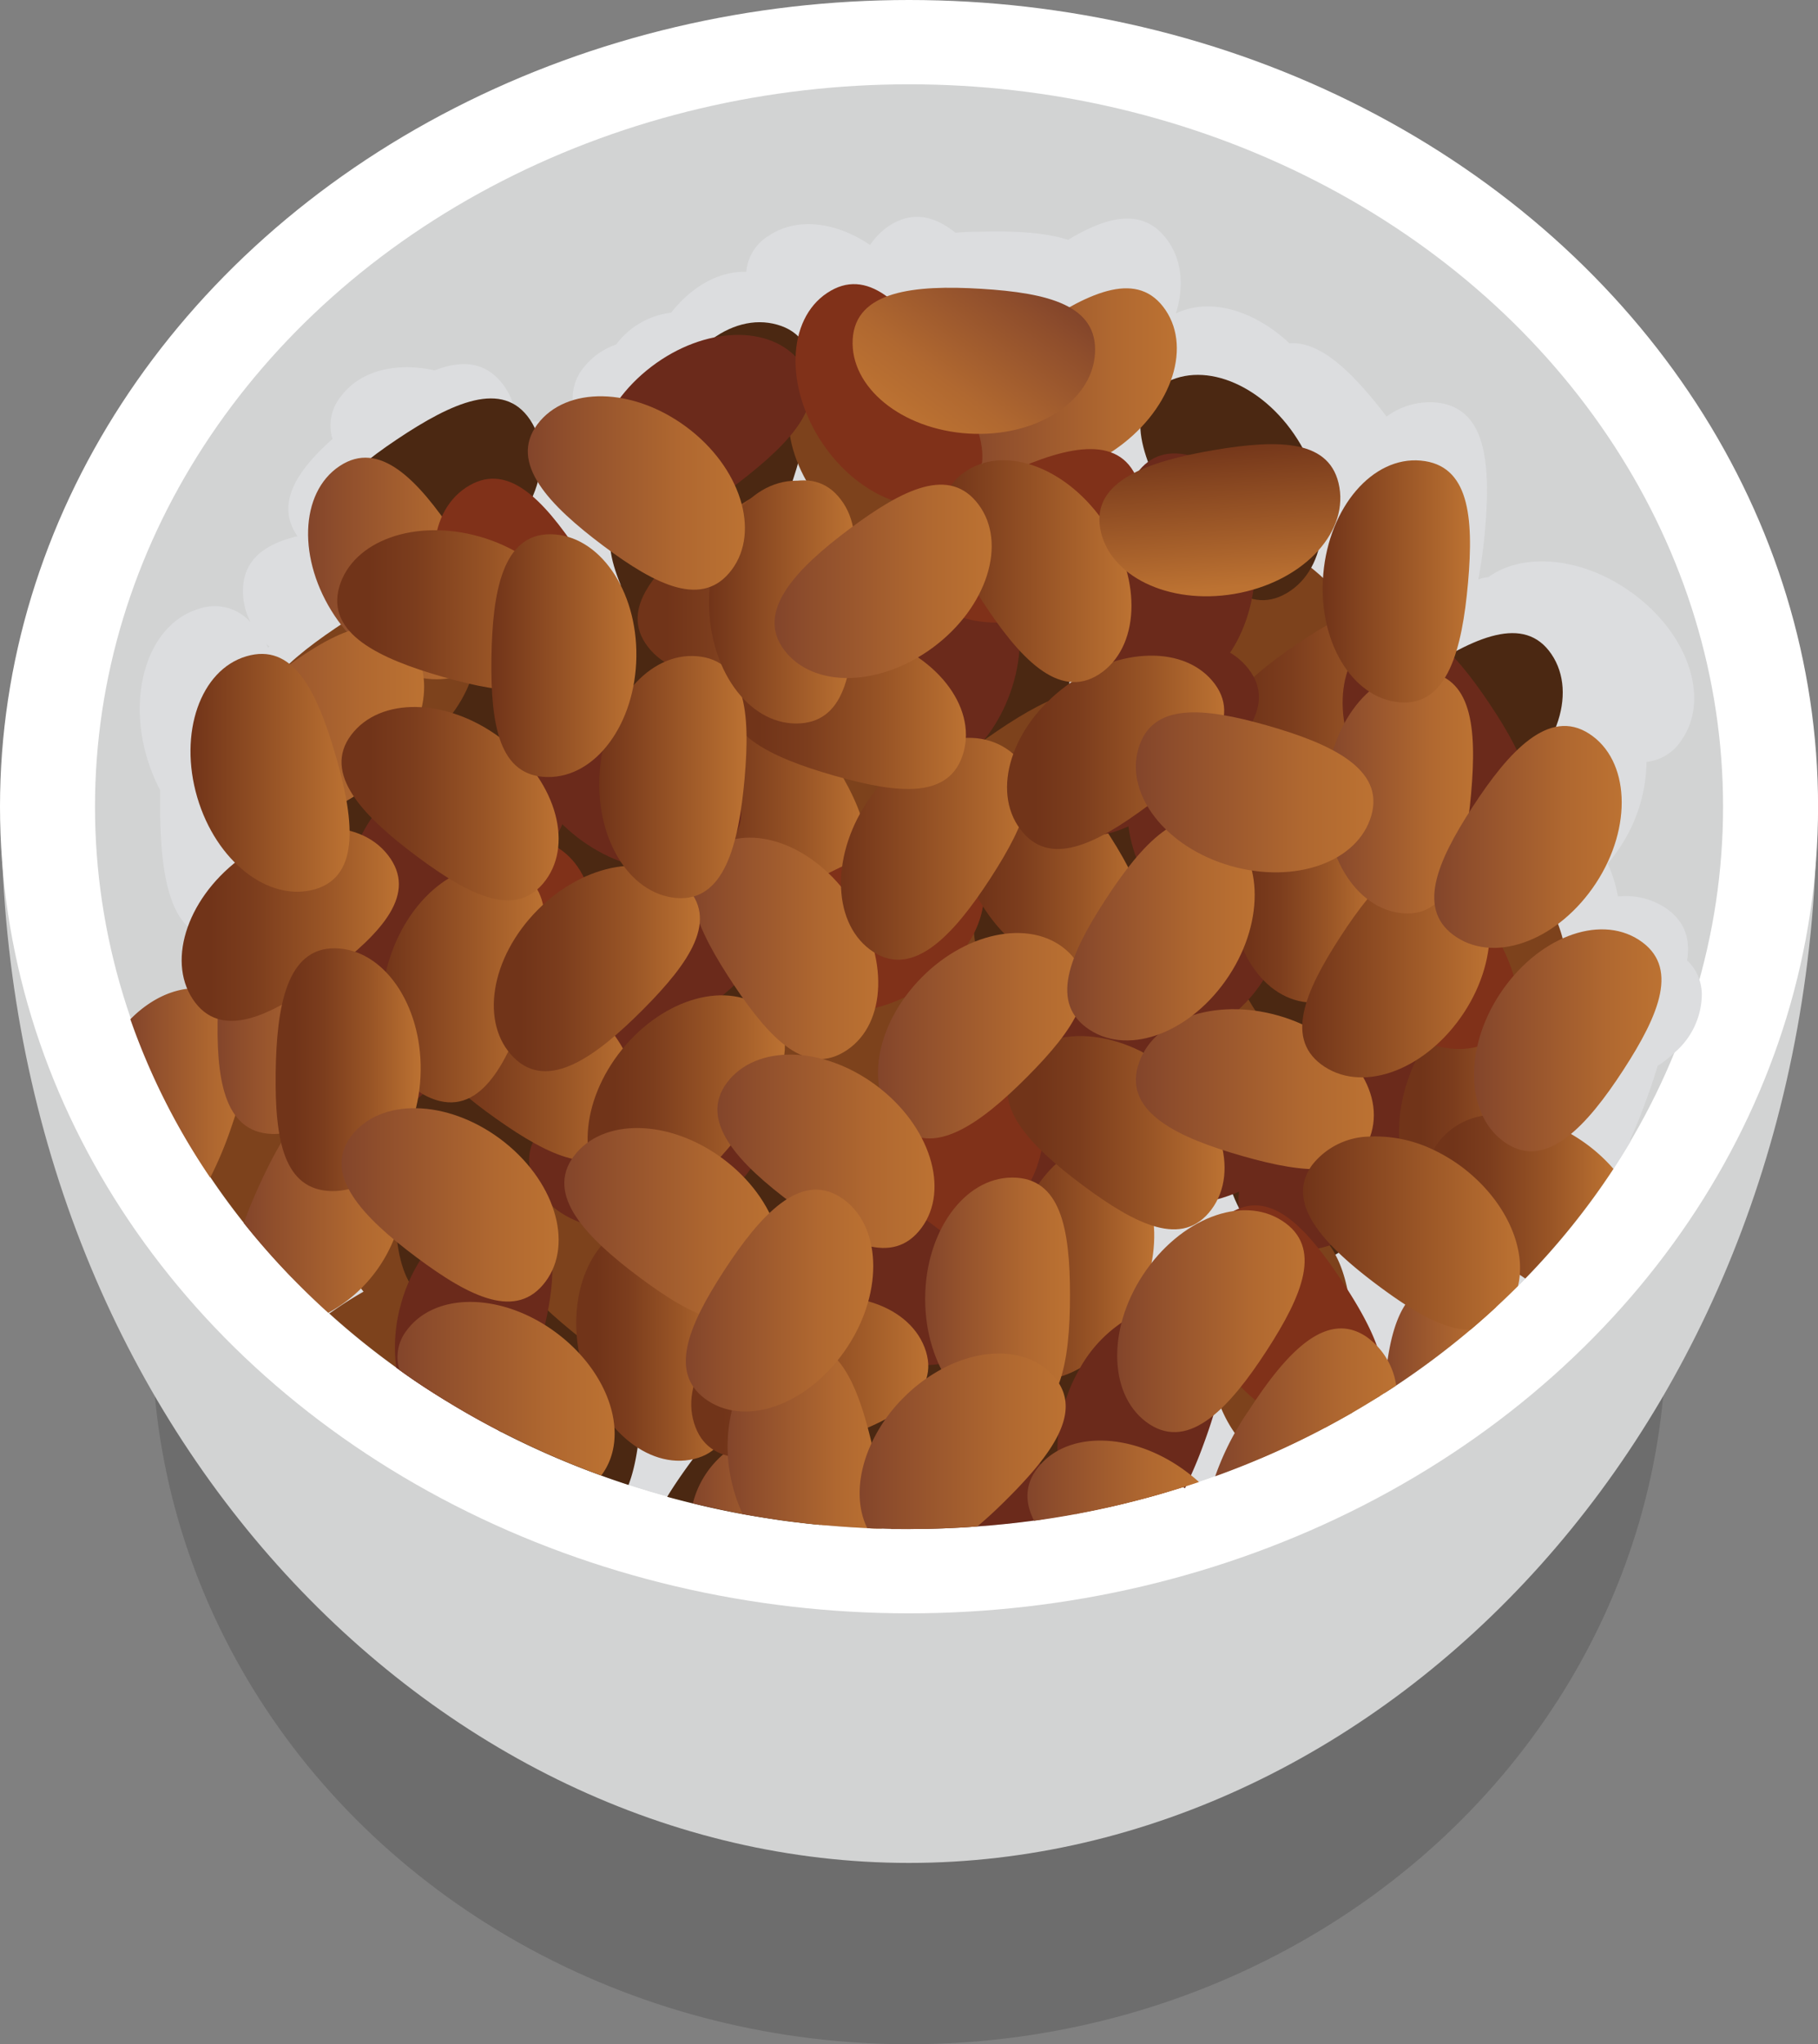<svg xmlns="http://www.w3.org/2000/svg" xmlns:xlink="http://www.w3.org/1999/xlink" width="273.09" height="306.99" viewBox="0 0 273.09 306.99">
  <rect x="0" y="0" width="273.09" height="306.99" fill="#808080" stroke="none"/>
  <defs>
    <linearGradient id="linear-gradient" x1="19.63" y1="162.59" x2="37.51" y2="162.59" gradientUnits="userSpaceOnUse">
      <stop offset="0" stop-color="#83452b"/>
      <stop offset="0.17" stop-color="#8f4e2c"/>
      <stop offset="0.71" stop-color="#b06830"/>
      <stop offset="1" stop-color="#bc7232"/>
    </linearGradient>
    <linearGradient id="linear-gradient-2" x1="32.68" y1="152.07" x2="54.5" y2="152.07" xlink:href="#linear-gradient"/>
    <linearGradient id="linear-gradient-3" x1="182.89" y1="104.97" x2="216.02" y2="104.97" gradientUnits="userSpaceOnUse">
      <stop offset="0.13" stop-color="#713419"/>
      <stop offset="0.33" stop-color="#7c3d1d"/>
      <stop offset="0.66" stop-color="#995526"/>
      <stop offset="1" stop-color="#bc7232"/>
    </linearGradient>
    <linearGradient id="linear-gradient-4" x1="143.65" y1="57.45" x2="176.78" y2="57.45" xlink:href="#linear-gradient"/>
    <linearGradient id="linear-gradient-5" x1="101.98" y1="117.59" x2="130.06" y2="117.59" xlink:href="#linear-gradient-3"/>
    <linearGradient id="linear-gradient-6" x1="147.48" y1="189.93" x2="173.38" y2="189.93" xlink:href="#linear-gradient-3"/>
    <linearGradient id="linear-gradient-7" x1="143.97" y1="129.56" x2="172.05" y2="129.56" xlink:href="#linear-gradient-3"/>
    <linearGradient id="linear-gradient-8" x1="95.79" y1="86.69" x2="128.34" y2="86.69" xlink:href="#linear-gradient-3"/>
    <linearGradient id="linear-gradient-9" x1="104.08" y1="222.67" x2="124.36" y2="222.67" xlink:href="#linear-gradient"/>
    <linearGradient id="linear-gradient-10" x1="86.56" y1="201.39" x2="109.99" y2="201.39" xlink:href="#linear-gradient-3"/>
    <linearGradient id="linear-gradient-11" x1="103.83" y1="206.86" x2="139.44" y2="206.86" xlink:href="#linear-gradient-3"/>
    <linearGradient id="linear-gradient-12" x1="46.27" y1="85.38" x2="74.45" y2="85.38" xlink:href="#linear-gradient"/>
    <linearGradient id="linear-gradient-13" x1="31.09" y1="108.54" x2="63.71" y2="108.54" xlink:href="#linear-gradient"/>
    <linearGradient id="linear-gradient-14" x1="36.62" y1="180.52" x2="61.15" y2="180.52" xlink:href="#linear-gradient"/>
    <linearGradient id="linear-gradient-15" x1="27.29" y1="138.81" x2="59.9" y2="138.81" xlink:href="#linear-gradient-3"/>
    <linearGradient id="linear-gradient-16" x1="62.91" y1="159.9" x2="95.78" y2="159.9" xlink:href="#linear-gradient-3"/>
    <linearGradient id="linear-gradient-17" x1="207.92" y1="200.94" x2="224.74" y2="200.94" xlink:href="#linear-gradient"/>
    <linearGradient id="linear-gradient-18" x1="210.17" y1="166.15" x2="235.07" y2="166.15" xlink:href="#linear-gradient-3"/>
    <linearGradient id="linear-gradient-19" x1="138.97" y1="195.07" x2="160.74" y2="195.07" xlink:href="#linear-gradient"/>
    <linearGradient id="linear-gradient-20" x1="88.26" y1="165.54" x2="117.86" y2="165.54" xlink:href="#linear-gradient-3"/>
    <linearGradient id="linear-gradient-21" x1="103.84" y1="142.41" x2="131.97" y2="142.41" xlink:href="#linear-gradient"/>
    <linearGradient id="linear-gradient-22" x1="151.34" y1="170.11" x2="183.95" y2="170.11" xlink:href="#linear-gradient-3"/>
    <linearGradient id="linear-gradient-23" x1="84.76" y1="183.92" x2="117.38" y2="183.92" xlink:href="#linear-gradient"/>
    <linearGradient id="linear-gradient-24" x1="126.32" y1="127.46" x2="154.44" y2="127.46" gradientUnits="userSpaceOnUse">
      <stop offset="0" stop-color="#713419"/>
      <stop offset="1" stop-color="#bc7232"/>
    </linearGradient>
    <linearGradient id="linear-gradient-25" x1="57.37" y1="147.78" x2="81.82" y2="147.78" xlink:href="#linear-gradient-24"/>
    <linearGradient id="linear-gradient-26" x1="109.37" y1="106.46" x2="145.1" y2="106.46" xlink:href="#linear-gradient-3"/>
    <linearGradient id="linear-gradient-27" x1="50.64" y1="91.64" x2="86.37" y2="91.64" xlink:href="#linear-gradient-3"/>
    <linearGradient id="linear-gradient-28" x1="109.27" y1="215.62" x2="132.54" y2="215.62" xlink:href="#linear-gradient"/>
    <linearGradient id="linear-gradient-29" x1="131.89" y1="155.55" x2="162.84" y2="155.55" xlink:href="#linear-gradient"/>
    <linearGradient id="linear-gradient-30" x1="74.17" y1="145.44" x2="105.13" y2="145.44" xlink:href="#linear-gradient-3"/>
    <linearGradient id="linear-gradient-31" x1="90.01" y1="116.69" x2="112.13" y2="116.69" xlink:href="#linear-gradient-24"/>
    <linearGradient id="linear-gradient-32" x1="107.76" y1="172.89" x2="140.38" y2="172.89" xlink:href="#linear-gradient"/>
    <linearGradient id="linear-gradient-33" x1="167.82" y1="198.4" x2="195.94" y2="198.4" xlink:href="#linear-gradient"/>
    <linearGradient id="linear-gradient-34" x1="170.63" y1="163.57" x2="206.36" y2="163.57" xlink:href="#linear-gradient"/>
    <linearGradient id="linear-gradient-35" x1="129.12" y1="216.44" x2="160.07" y2="216.44" xlink:href="#linear-gradient"/>
    <linearGradient id="linear-gradient-36" x1="184.88" y1="132.37" x2="207" y2="132.37" xlink:href="#linear-gradient-3"/>
    <linearGradient id="linear-gradient-37" x1="182.48" y1="210.61" x2="209.73" y2="210.61" xlink:href="#linear-gradient"/>
    <linearGradient id="linear-gradient-38" x1="195.65" y1="145.13" x2="223.77" y2="145.13" xlink:href="#linear-gradient-24"/>
    <linearGradient id="linear-gradient-39" x1="151.27" y1="112.97" x2="183.89" y2="112.97" xlink:href="#linear-gradient-3"/>
    <linearGradient id="linear-gradient-40" x1="-652.14" y1="157.35" x2="-624.02" y2="157.35" gradientTransform="translate(-107.63 659.04) rotate(126.55)" xlink:href="#linear-gradient"/>
    <linearGradient id="linear-gradient-41" x1="141.85" y1="85.77" x2="169.97" y2="85.77" xlink:href="#linear-gradient-24"/>
    <linearGradient id="linear-gradient-42" x1="-391.41" y1="-46.8" x2="-369.29" y2="-46.8" gradientTransform="matrix(0.08, 1, -1, 0.08, 167.53, 461.24)" xlink:href="#linear-gradient-24"/>
    <linearGradient id="linear-gradient-43" x1="106.5" y1="90.42" x2="128.26" y2="90.42" xlink:href="#linear-gradient-24"/>
    <linearGradient id="linear-gradient-44" x1="116.35" y1="87.3" x2="148.97" y2="87.3" xlink:href="#linear-gradient"/>
    <linearGradient id="linear-gradient-45" x1="214.62" y1="179.67" x2="242.36" y2="179.67" xlink:href="#linear-gradient-3"/>
    <linearGradient id="linear-gradient-46" x1="221.41" y1="156.23" x2="249.53" y2="156.23" xlink:href="#linear-gradient"/>
    <linearGradient id="linear-gradient-47" x1="199.14" y1="118.99" x2="221.26" y2="118.99" xlink:href="#linear-gradient"/>
    <linearGradient id="linear-gradient-48" x1="198.68" y1="87.3" x2="220.8" y2="87.3" xlink:href="#linear-gradient-24"/>
    <linearGradient id="linear-gradient-49" x1="160.36" y1="139.59" x2="188.48" y2="139.59" xlink:href="#linear-gradient"/>
    <linearGradient id="linear-gradient-50" x1="215.49" y1="125.68" x2="243.61" y2="125.68" xlink:href="#linear-gradient"/>
    <linearGradient id="linear-gradient-51" x1="170.61" y1="118.99" x2="206.34" y2="118.99" xlink:href="#linear-gradient"/>
    <linearGradient id="linear-gradient-52" x1="51.3" y1="120.69" x2="83.91" y2="120.69" xlink:href="#linear-gradient-3"/>
    <linearGradient id="linear-gradient-53" x1="79.28" y1="74.03" x2="111.9" y2="74.03" xlink:href="#linear-gradient"/>
    <linearGradient id="linear-gradient-54" x1="28.61" y1="116.06" x2="52.54" y2="116.06" xlink:href="#linear-gradient-24"/>
    <linearGradient id="linear-gradient-55" x1="41.4" y1="160.64" x2="63.19" y2="160.64" xlink:href="#linear-gradient-3"/>
    <linearGradient id="linear-gradient-56" x1="51.3" y1="180.94" x2="83.91" y2="180.94" xlink:href="#linear-gradient"/>
    <linearGradient id="linear-gradient-57" x1="73.81" y1="98.46" x2="95.59" y2="98.46" xlink:href="#linear-gradient-24"/>
    <linearGradient id="linear-gradient-58" x1="59.71" y1="208.54" x2="92.33" y2="208.54" xlink:href="#linear-gradient"/>
    <linearGradient id="linear-gradient-59" x1="103.06" y1="195.31" x2="131.18" y2="195.31" xlink:href="#linear-gradient"/>
    <linearGradient id="linear-gradient-60" x1="195.72" y1="185.17" x2="228.33" y2="185.17" xlink:href="#linear-gradient-24"/>
    <linearGradient id="linear-gradient-61" x1="154.33" y1="222.34" x2="180.1" y2="222.34" xlink:href="#linear-gradient"/>
  </defs>
  <title>natto</title>
  <g style="isolation: isolate">
    <g id="Layer_1" data-name="Layer 1">
      <g>
        <g>
          <ellipse cx="136.55" cy="200.45" rx="113.71" ry="106.54" style="fill: #010101;opacity: 0.15"/>
          <path d="M.17,121.14c0,92.22,65.22,158.62,136.37,158.62s136.38-66.41,136.38-158.62" style="fill: #d2d3d3"/>
          <ellipse cx="136.55" cy="121.14" rx="136.55" ry="121.14" style="fill: #fff"/>
          <ellipse cx="136.55" cy="121.14" rx="122.28" ry="108.48" style="fill: #d2d3d3"/>
        </g>
        <path d="M255.28,147.14a6.61,6.61,0,0,0-1.85-2.9c.52-3.29-.36-6-3.4-8a10.91,10.91,0,0,0-7-1.61,19.68,19.68,0,0,0-1.53-4.92,26.91,26.91,0,0,0,1.83-2.45,23.69,23.69,0,0,0,4-12.84,7.15,7.15,0,0,0,5.24-3.25c4.4-6.22,1-16.22-7.7-22.34-7.37-5.21-16.12-5.91-21.28-2.17a6.53,6.53,0,0,0-1.53.36,72.57,72.57,0,0,0,1-7.28c.92-10.56.1-18.65-7.49-19.31a11,11,0,0,0-7.29,2.13l-.13-.18c-5-6.49-9.77-11.17-14.46-10.82-5.31-5-12-6.94-17.06-4.48,1.27-4.05.93-8.07-1.34-11.11-3.53-4.73-8.73-3.64-14.85.05-3.48-1.13-8.12-1.36-13.24-1.22h-.61c-1,0-2.07.08-3.07.14-3.23-2.57-6.52-3.28-10-1a10.34,10.34,0,0,0-2.82,2.85c-5.1-3.44-10.87-4.22-15.11-1.46a7.09,7.09,0,0,0-3.49,5.5c-4.1-.14-8.19,2.19-11.29,6.13a12.07,12.07,0,0,0-8.27,4.79,10.49,10.49,0,0,0-4.78,3.34A7.17,7.17,0,0,0,86.8,63a7.07,7.07,0,0,0-4,.66,6.78,6.78,0,0,0-4.18-.09c-.35-.41-.73-.8-1.12-1.19a10.37,10.37,0,0,0-1.88-4.56C73,54.32,69.46,54,65.29,55.62c-5.77-1.27-11.22,0-14.15,4a6.85,6.85,0,0,0-1.19,6.3c-5.55,4.93-8.56,9.84-5.27,14.6-5.1,1.23-8.32,3.69-8.18,8.56a10.29,10.29,0,0,0,1.13,4.35,7.21,7.21,0,0,0-7.75-2c-7.31,2.15-10.81,12.13-7.82,22.3a26.39,26.39,0,0,0,2,4.93c0,.91,0,1.84,0,2.81v.3a3,3,0,0,1,0,.3c.12,9.62,1.49,17.55,7.43,18.87a10.53,10.53,0,0,0,2.07,5.25A7.52,7.52,0,0,0,35,147.55a6.88,6.88,0,0,0-2.56,3.86,8.42,8.42,0,0,0-2.14-1c-3.56-1.05-7.36,0-10.68,2.45A103.37,103.37,0,0,0,35.35,182a24.15,24.15,0,0,0,3,.09,25,25,0,0,0,2.62-.22,23.75,23.75,0,0,0-1.19,5.5c22.36,25.68,57.41,42.21,96.81,42.21,32.43,0,61.9-11.2,83.79-29.48a33.21,33.21,0,0,0-1.41-3.19,12.51,12.51,0,0,0,4.11.88q4.24-3.78,8.08-7.92.06-.37.09-.75l.36.25A107.84,107.84,0,0,0,245,171.3l-.14-.14c.78-1.67,1.51-3.49,2.22-5.4,0-.09.06-.19.1-.28s.07-.19.11-.29c.65-1.77,1.23-3.49,1.71-5.12a16.63,16.63,0,0,0,2.54-2,11.64,11.64,0,0,0,4.1-8.84A7.48,7.48,0,0,0,255.28,147.14Zm-215-49.89c-.11-.2-.21-.4-.32-.59.15.15.32.29.48.43Z" style="fill: #dcdddf;mix-blend-mode: multiply"/>
        <g>
          <g>
            <path d="M140.87,74c-7.22-.33-13.46,7.55-13.92,17.61s5,18.48,12.24,18.81,9-7.75,9.5-17.81S148.09,74.37,140.87,74Z" style="fill: #4b2812"/>
            <path d="M79.44,104.54c-5.82,4.3-5.69,14.34.3,22.44s15.54,11.18,21.36,6.89,2.13-11.72-3.85-19.82S85.26,100.24,79.44,104.54Z" style="fill: #4b2812"/>
            <path d="M91.82,157.72c5.81,4.31,15.38,1.24,21.37-6.85s6.15-18.14.34-22.44-11.83,1.39-17.82,9.48S86,153.42,91.82,157.72Z" style="fill: #4b2812"/>
            <path d="M134.75,120.58c5.81,4.31,15.38,1.24,21.37-6.85s6.15-18.14.34-22.44-11.83,1.39-17.82,9.48S128.94,116.27,134.75,120.58Z" style="fill: #4b2812"/>
            <path d="M139.11,127.49c4.05,6,14.1,6.27,22.44.62s11.81-15.07,7.75-21.06-11.14-2.93-19.48,2.71S135.05,121.5,139.11,127.49Z" style="fill: #7d421c"/>
            <path d="M73.24,110.63c4.05,6,14.1,6.27,22.44.62s11.81-15.07,7.75-21.06-11.62-2.61-20,3S69.19,104.64,73.24,110.63Z" style="fill: #4b2812"/>
            <path d="M116.78,143.35c-6.24,3.66-7.16,13.67-2.07,22.35s14.28,12.75,20.52,9.09,3.64-10.93-1.45-19.62S123,139.69,116.78,143.35Z" style="fill: #7d421c"/>
            <path d="M48.85,190.5a10,10,0,0,1-5,1.34,108.15,108.15,0,0,1-18.4-25.4,10.94,10.94,0,0,1,5-7.38c6.23-3.66,11.9,3.14,17,11.83S55.09,186.84,48.85,190.5Z" style="fill: #7d421c"/>
            <path d="M54.54,168.53c-6.24,3.66-7.16,13.67-2.07,22.35S66.75,203.64,73,200s3.64-10.93-1.45-19.62S60.78,164.87,54.54,168.53Z" style="fill: #7d421c"/>
            <path d="M52.11,118.13c-7,1.9-10.48,11.32-7.83,21s10.45,16,17.43,14.14,6.22-10.16,3.57-19.87S59.09,116.23,52.11,118.13Z" style="fill: #4b2812"/>
            <path d="M93.45,182.27c1.66,7,11,10.87,20.75,8.56s16.39-9.89,14.73-16.93-9.94-6.57-19.73-4.25S91.78,175.23,93.45,182.27Z" style="fill: #4b2812"/>
            <path d="M116.76,48.76c-7-2-14.82,4.29-17.56,14s.69,19.14,7.64,21.1,10.57-5.5,13.3-15.18S123.72,50.73,116.76,48.76Z" style="fill: #4b2812"/>
            <path d="M120,114c-5.36,4.86-4.22,14.84,2.55,22.3s16.59,9.56,21.95,4.71,1.33-11.45-5.44-18.9S125.31,109.14,120,114Z" style="fill: #7d421c"/>
            <path d="M184.31,83.36c-5.36,4.86-4.22,14.84,2.55,22.3s16.59,9.56,21.95,4.71,1.33-11.45-5.44-18.9S189.66,78.5,184.31,83.36Z" style="fill: #7d421c"/>
            <path d="M63.55,125c-5.36,4.86-4.22,14.84,2.55,22.3S82.69,156.87,88,152s.94-11.87-5.82-19.33S68.91,120.15,63.55,125Z" style="fill: #4b2812"/>
            <path d="M86.82,150.08c-7.23.3-12.75,8.69-12.34,18.75s6.6,18,13.83,17.68,8.33-8.51,7.92-18.57S94,149.79,86.82,150.08Z" style="fill: #4b2812"/>
            <path d="M95.71,122.7c4.05,6,14.1,6.27,22.44.62s11.81-15.07,7.75-21.06-11.14-2.93-19.48,2.71S91.65,116.72,95.71,122.7Z" style="fill: #7d421c"/>
            <path d="M161.49,74.39c-6.24,3.66-7.16,13.67-2.07,22.35s14.28,12.75,20.52,9.09,3.35-11.43-1.75-20.11S167.73,70.73,161.49,74.39Z" style="fill: #4b2812"/>
            <path d="M157.27,128c1.66,7,11,10.87,20.75,8.56s16.39-9.89,14.73-16.93-9.94-6.57-19.73-4.25S155.6,121,157.27,128Z" style="fill: #4b2812"/>
            <path d="M121.81,54.37c-5.36,4.86-4.22,14.84,2.55,22.3s16.59,9.56,21.95,4.71,1.33-11.45-5.44-18.9S127.17,49.51,121.81,54.37Z" style="fill: #7d421c"/>
            <path d="M182.3,138.78c-7.23.3-12.75,8.69-12.34,18.75s6.6,18,13.83,17.68,8.36-7.93,7.94-18S189.53,138.48,182.3,138.78Z" style="fill: #7d421c"/>
            <path d="M139,133c-7.23.3-12.75,8.69-12.34,18.75s6.6,18,13.83,17.68,8.36-7.93,7.94-18S146.27,132.71,139,133Z" style="fill: #7d421c"/>
            <path d="M193.29,89.07c6.24-3.66,7.16-13.67,2.07-22.35S181.08,54,174.84,57.62s-3.35,11.43,1.75,20.11S187.06,92.73,193.29,89.07Z" style="fill: #4b2812"/>
            <path d="M203.79,160.68C210,157,211,147,205.86,138.33s-14.28-12.75-20.52-9.09-3.35,11.43,1.75,20.11S197.55,164.34,203.79,160.68Z" style="fill: #4b2812"/>
            <path d="M166.14,185.93c-4.59,5.59-14.61,4.95-22.4-1.44S133.37,168.39,138,162.8s11.81-1.53,19.59,4.86S170.73,180.34,166.14,185.93Z" style="fill: #4b2812"/>
            <path d="M123.22,229c-.71-.06-1.41-.13-2.11-.21l-1.61-.19-1.07-.13c-.77-.1-1.54-.21-2.3-.33-1.54-.23-3.08-.48-4.6-.76-2.51-.47-5-1-7.45-1.6-1.3-.32-2.58-.65-3.86-1,.86-1.42,1.85-2.88,2.91-4.36,3.7-5.14,7.41-9.34,11.12-10.69a6.67,6.67,0,0,1,6.56.94,9.71,9.71,0,0,1,2.86,3.25C125.87,217.86,125.72,223.54,123.22,229Z" style="fill: #4b2812"/>
            <path d="M148.73,186.55c5.87,4.22,5.88,14.27,0,22.44s-15.39,11.39-21.27,7.17-2.29-11.69,3.59-19.87S142.86,182.34,148.73,186.55Z" style="fill: #4b2812"/>
            <path d="M160,227.61h0c-5.67-1.9-5.88-9.66-4.64-18.87,1.33-10,3.84-17.88,11-16.92s11.9,9.83,10.56,19.81c-.81,6.06-3.68,11.14-7.41,14h0Z" style="fill: #4b2812"/>
            <path d="M96.36,210.86c-.22,4.7-.73,9-1.95,12.14-1.38-.45-2.75-.92-4.1-1.41a128.25,128.25,0,0,1-15-6.54l-.44-.23a25.3,25.3,0,0,1-.26-5c.46-10.06,6.7-17.94,13.92-17.61S96.82,200.8,96.36,210.86Z" style="fill: #4b2812"/>
            <path d="M101.3,188c4.59-5.59,14.61-4.95,22.4,1.44s10.37,16.09,5.79,21.69-11.37,1.89-19.15-4.49S96.71,193.63,101.3,188Z" style="fill: #7d421c"/>
            <path d="M76.78,181.21c4.59-5.59,14.61-4.95,22.4,1.44s10.37,16.09,5.79,21.69-11.37,1.89-19.15-4.49S72.19,186.8,76.78,181.21Z" style="fill: #7d421c"/>
            <path d="M202.86,118.68c4.05,6,14.1,6.27,22.44.62s11.81-15.07,7.75-21.06-11.62-2.61-20,3S198.81,112.7,202.86,118.68Z" style="fill: #4b2812"/>
            <path d="M213.09,119c-6.24,3.66-7.16,13.67-2.07,22.35s14.28,12.75,20.52,9.09,3.64-10.93-1.45-19.62S219.33,115.33,213.09,119Z" style="fill: #7d421c"/>
            <path d="M195.93,152.8c-7.23.3-12.75,8.69-12.34,18.75s6.6,18,13.83,17.68,8.33-8.51,7.92-18.57S203.16,152.5,195.93,152.8Z" style="fill: #4b2812"/>
            <path d="M203.16,212.12q-2,1.13-4,2.18h0q-4.8,2.56-9.87,4.71c-4.28-2.87-7.37-8.83-7.65-15.83-.32-7.75,2.89-14.51,7.68-17.34a9.87,9.87,0,0,1,4.66-1.41,6.85,6.85,0,0,1,6.61,4c1.9,3.42,2.59,8.72,2.82,14.47A51.49,51.49,0,0,1,203.16,212.12Z" style="fill: #7d421c"/>
            <path d="M168.28,164.59c6.24-3.66,7.16-13.67,2.07-22.35s-14.28-12.75-20.52-9.09-3.35,11.43,1.75,20.11S162,168.25,168.28,164.59Z" style="fill: #4b2812"/>
            <path d="M222.71,181c6.24-3.66,7.16-13.67,2.07-22.35s-14.28-12.75-20.52-9.09-3.64,10.93,1.45,19.62S216.48,184.68,222.71,181Z" style="fill: #7d421c"/>
            <path d="M190.6,167.27c-1.66-7-11-10.87-20.75-8.56s-16.39,9.89-14.73,16.93,9.38,6.7,19.17,4.39S192.26,174.31,190.6,167.27Z" style="fill: #7d421c"/>
            <path d="M36.9,172.25c4.05,6,14.1,6.27,22.44.62s11.81-15.07,7.75-21.06-11.14-2.93-19.48,2.71S32.85,166.27,36.9,172.25Z" style="fill: #7d421c"/>
            <path d="M71.12,202.22a18.58,18.58,0,0,1-4,8.2c-2.42-1.48-4.78-3-7.07-4.68l-.49-.35a116.11,116.11,0,0,1-10.09-8.14l.76-.52a54.43,54.43,0,0,1,7.34-4.31c5.1-2.36,9.34-2.53,12.14,1.6A10.76,10.76,0,0,1,71.12,202.22Z" style="fill: #7d421c"/>
            <path d="M34.84,169a57.7,57.7,0,0,1-3.26,7.85,102,102,0,0,1-12-23.79c3.82-3.86,8.65-5.6,13-4.12C39.41,151.25,38.12,159.44,34.84,169Z" style="fill: url(#linear-gradient)"/>
            <path d="M66,134.28c7.23.24,13.36-7.72,13.69-17.79S74.4,98.08,67.17,97.84s-8.94,7.87-9.27,17.93S58.74,134,66,134.28Z" style="fill: #4b2812"/>
            <path d="M40.8,170.29c7.23.24,13.36-7.72,13.69-17.79S49.23,134.09,42,133.85s-8.94,7.87-9.27,17.93S33.57,170,40.8,170.29Z" style="fill: url(#linear-gradient-2)"/>
            <path d="M39.67,112.07c4.05,6,14.1,6.27,22.44.62s11.81-15.07,7.75-21.06S58.72,88.7,50.38,94.34,35.62,106.08,39.67,112.07Z" style="fill: #7d421c"/>
            <path d="M67.44,196.11c7.23.24,13.36-7.72,13.69-17.79s-5.26-18.41-12.48-18.65-8.94,7.87-9.27,17.93S60.21,195.88,67.44,196.11Z" style="fill: #4b2812"/>
            <path d="M49.41,83.43c4.05,6,14.1,6.27,22.44.62S83.66,69,79.6,63s-11.62-2.61-20,3S45.36,77.44,49.41,83.43Z" style="fill: #4b2812"/>
            <path d="M113.6,106.29c6.24-3.66,7.16-13.67,2.07-22.35s-14.28-12.75-20.52-9.09S91.8,86.27,96.89,95,107.36,109.95,113.6,106.29Z" style="fill: #4b2812"/>
            <path d="M184.13,114.48c4.05,6,14.1,6.27,22.44.62S218.38,100,214.32,94s-11.14-2.93-19.48,2.71S180.08,108.5,184.13,114.48Z" style="fill: url(#linear-gradient-3)"/>
            <path d="M144.89,67c4.05,6,14.1,6.27,22.44.62s11.81-15.07,7.75-21.06-11.14-2.93-19.48,2.71S140.84,61,144.89,67Z" style="fill: url(#linear-gradient-4)"/>
          </g>
          <g>
            <path d="M145.53,82.44c6.81,2.42,9.61,12.07,6.24,21.56s-11.63,15.21-18.44,12.79-5.44-10.59-2.07-20.08S138.71,80,145.53,82.44Z" style="fill: #6b2a1b"/>
            <path d="M190.88,133.89c3.76,6.18-.15,15.43-8.75,20.67s-18.62,4.48-22.38-1.69S162.2,141.21,170.8,136,187.11,127.71,190.88,133.89Z" style="fill: #6b2a1b"/>
            <path d="M159.32,178.45c-7,1.79-14.71-4.66-17.2-14.41s1.16-19.11,8.17-20.91,10.43,5.76,12.92,15.51S166.33,176.66,159.32,178.45Z" style="fill: #6b2a1b"/>
            <path d="M127,132.6c-6,4-15.42.48-21-7.9s-5.24-18.42.78-22.43,11.43,1.5,17,9.87S133,128.59,127,132.6Z" style="fill: url(#linear-gradient-5)"/>
            <path d="M194.32,141.87c-6,4-15.42.48-21-7.9s-5.24-18.42.78-22.43,11.74,2,17.33,10.35S200.33,137.86,194.32,141.87Z" style="fill: #6b2a1b"/>
            <path d="M154.64,163.82c4.39,5.75,1.47,15.36-6.53,21.47s-18,6.41-22.43.67.76-11.5,8.76-17.61S150.25,158.08,154.64,163.82Z" style="fill: #803119"/>
            <path d="M211,156.8c5.74,4.4,5.43,14.44-.69,22.43s-15.74,10.9-21.48,6.51S187,174,193.07,166,205.31,152.4,211,156.8Z" style="fill: #6b2a1b"/>
            <path d="M148.54,200.57c-4.2,5.89-14.25,5.93-22.44.08s-11.44-15.35-7.24-21.24,11.68-2.33,19.88,3.52S152.74,194.68,148.54,200.57Z" style="fill: #6b2a1b"/>
            <path d="M177.39,68.15c7.19.81,12.1,9.57,11,19.58s-7.86,17.46-15.05,16.65-7.71-9.08-6.58-19.08S170.21,67.34,177.39,68.15Z" style="fill: #6b2a1b"/>
            <path d="M146.85,130c3.12,6.52-1.7,15.33-10.78,19.68s-19,2.59-22.1-3.93,3.09-11.1,12.17-15.45S143.73,123.48,146.85,130Z" style="fill: #803119"/>
            <g style="opacity: 0.6;mix-blend-mode: multiply">
              <path d="M146.85,130c3.12,6.52-1.7,15.33-10.78,19.68s-19,2.59-22.1-3.93,3.61-11.35,12.69-15.7S143.73,123.48,146.85,130Z" style="fill: #803119"/>
            </g>
            <path d="M197.85,158.85c3.12,6.52-1.7,15.33-10.78,19.68s-19,2.59-22.1-3.93,3.61-11.35,12.69-15.7S194.73,152.32,197.85,158.85Z" style="fill: #6b2a1b"/>
            <path d="M166.84,173.27c6.58,3,8.52,12.86,4.34,22s-12.9,14.15-19.48,11.14-4.5-11-.32-20.18S160.26,170.27,166.84,173.27Z" style="fill: url(#linear-gradient-6)"/>
            <path d="M169,144.56c-6,4-15.42.48-21-7.9s-5.24-18.42.78-22.43,11.43,1.5,17,9.87S175,140.55,169,144.56Z" style="fill: url(#linear-gradient-7)"/>
            <path d="M126.29,75c4.39,5.75,1.47,15.36-6.53,21.47s-18,6.41-22.43.67,1.22-11.85,9.21-18S121.9,69.23,126.29,75Z" style="fill: url(#linear-gradient-8)"/>
            <path d="M109.94,126.24c-4.2,5.89-14.25,5.93-22.44.08S76.06,111,80.25,105.08s11.68-2.33,19.88,3.52S114.14,120.35,109.94,126.24Z" style="fill: #6b2a1b"/>
            <path d="M170.6,71.43c3.12,6.52-1.7,15.33-10.78,19.68s-19,2.59-22.1-3.93,3.09-11.1,12.17-15.45S167.48,64.91,170.6,71.43Z" style="fill: #803119"/>
            <path d="M82.7,126.73c6.58,3,8.52,12.86,4.34,22s-12.9,14.15-19.48,11.14-4.74-10.5-.56-19.66S76.12,123.73,82.7,126.73Z" style="fill: #803119"/>
            <g style="opacity: 0.5;mix-blend-mode: multiply">
              <path d="M82.7,126.73c6.58,3,8.52,12.86,4.34,22s-12.9,14.15-19.48,11.14-4.5-11-.32-20.18S76.12,123.73,82.7,126.73Z" style="fill: #803119"/>
            </g>
            <path d="M91.3,76.55c-4.39-5.75-1.47-15.36,6.53-21.47s18-6.41,22.43-.67-1.22,11.85-9.21,18S95.7,82.3,91.3,76.55Z" style="fill: #6b2a1b"/>
            <path d="M54.53,138.89c-4.39-5.75-1.47-15.36,6.53-21.47s18-6.41,22.43-.67-1.22,11.85-9.21,18S58.93,144.63,54.53,138.89Z" style="fill: #6b2a1b"/>
            <path d="M79.85,176.49c2.14,6.91,11.66,10.1,21.28,7.13s15.68-11,13.55-17.89-10.36-5.88-20-2.9S77.72,169.58,79.85,176.49Z" style="fill: #6b2a1b"/>
            <path d="M124.36,229.08c-4.35-.37-8.63-1-12.83-1.73-2.51-.47-5-1-7.45-1.6a14.22,14.22,0,0,1,4.53-7.32,9.77,9.77,0,0,1,3.88-1.93,6.67,6.67,0,0,1,6.42,1.6C121.33,220.29,123,224.28,124.36,229.08Z" style="fill: url(#linear-gradient-9)"/>
            <path d="M95.73,183.65c-7,1.69-10.83,11-8.48,20.78s10,16.36,17,14.67,6.53-10,4.18-19.75S102.77,182,95.73,183.65Z" style="fill: url(#linear-gradient-10)"/>
            <path d="M81.2,201.68c-1.48,5.68-3.27,10.61-5.89,13.37l-.44-.23q-4-2.07-7.79-4.4c-2.42-1.48-4.78-3-7.07-4.68l-.49-.35a23.86,23.86,0,0,1,.61-9.19c2.53-9.74,10.26-16.17,17.26-14.35S83.73,191.94,81.2,201.68Z" style="fill: #6b2a1b"/>
            <path d="M156.79,228.13l-1.45.22c-2.81.38-5.66.68-8.54.88q-5.07.39-10.25.39c-.9,0-1.8,0-2.7,0,.35-1.18.76-2.4,1.2-3.64,3.37-9.48,7.46-16.69,14.28-14.27C154.91,213.65,157.8,220.5,156.79,228.13Z" style="fill: #6b2a1b"/>
            <path d="M139.09,202.95c-2.14-6.91-11.66-10.1-21.28-7.13s-15.68,11-13.55,17.89,9.81,6,19.43,3.07S141.23,209.86,139.09,202.95Z" style="fill: url(#linear-gradient-11)"/>
            <path d="M71.26,100.36c-6,4-15.42.48-21-7.9S45,74,51,70s11.74,2,17.33,10.35S77.27,96.35,71.26,100.36Z" style="fill: url(#linear-gradient-12)"/>
            <path d="M61.67,96.78c4.39,5.75,1.47,15.36-6.53,21.47s-18,6.41-22.43.67.76-11.5,8.76-17.61S57.28,91,61.67,96.78Z" style="fill: url(#linear-gradient-13)"/>
            <path d="M64.78,134.56c6.58,3,8.52,12.86,4.34,22s-12.9,14.15-19.48,11.14-4.5-11-.32-20.18S58.21,131.56,64.78,134.56Z" style="fill: #6b2a1b"/>
            <path d="M58.95,186.6a21.82,21.82,0,0,1-9.64,10.55,113.46,113.46,0,0,1-12.69-13.47c.62-1.77,1.4-3.65,2.29-5.6,2.39-5.24,5-9.89,8.08-12.33,2.29-1.85,4.8-2.46,7.62-1.17a9.85,9.85,0,0,1,3.77,3.06C61.76,172.07,62.17,179.54,58.95,186.6Z" style="fill: url(#linear-gradient-14)"/>
            <path d="M85.93,155.93c-4.39-5.75-1.47-15.36,6.53-21.47s18-6.41,22.43-.67-1.22,11.85-9.21,18S90.33,161.67,85.93,155.93Z" style="fill: #6b2a1b"/>
            <path d="M29.33,150.57c-4.39-5.75-1.47-15.36,6.53-21.47s18-6.41,22.43-.67-.76,11.5-8.76,17.61S33.72,156.32,29.33,150.57Z" style="fill: url(#linear-gradient-15)"/>
            <path d="M64.25,150c4.2-5.89,14.25-5.93,22.44-.08s11.44,15.35,7.24,21.24S82.73,173.8,74.53,168,60.06,155.86,64.25,150Z" style="fill: url(#linear-gradient-16)"/>
            <path d="M207.26,209.65c1.83-4.39-1.38-10.82-5.8-17.45-1.14-1.71-2.27-3.3-3.4-4.71-3.89-4.86-7.77-7.64-11.91-6a8.43,8.43,0,0,0-1.7.89c-4.34,2.89-5.73,8.93-4.07,15.21h0a24,24,0,0,0,3.28,7.22l0,.06h0c4.08,6.06,10.16,9.57,15.47,9.48a0,0,0,0,1,0,0h0Z" style="fill: #803119"/>
            <path d="M177.75,223.3l-.84.26-.43.13-.34.1c-1.42.45-2.85.86-4.3,1.24l-.31.08-1,.26c-.32.08-.64.17-1,.24h0q-.78.21-1.56.39c-.72.17-1.45.34-2.18.49a.08.08,0,0,1-.07,0c-.58.14-1.17.26-1.76.38l-2.26.44a10.67,10.67,0,0,1,4.41-6.89C170.19,217.72,174,219.36,177.75,223.3Z" style="fill: #803119"/>
            <path d="M224.74,196.28c-1.25,1.16-2.54,2.3-3.85,3.41a122,122,0,0,1-11.16,8.37c-.6.4-1.2.79-1.81,1.17.64-9.51,2.65-16.94,9.59-16.56A10.66,10.66,0,0,1,224.74,196.28Z" style="fill: url(#linear-gradient-17)"/>
            <path d="M217.66,183.3c-6.78-2.51-9.45-12.2-6-21.64s11.82-15.06,18.61-12.55,5.3,10.66,1.81,20.11S224.44,185.81,217.66,183.3Z" style="fill: url(#linear-gradient-18)"/>
            <path d="M224.85,155.88c-6,4-15.42.48-21-7.9s-5.24-18.42.78-22.43,11.43,1.5,17,9.87S230.87,151.87,224.85,155.88Z" style="fill: #803119"/>
            <path d="M183.71,204.82h0c-.07,3.44-1.28,7.64-2.94,12.13a63.55,63.55,0,0,1-2.62,6.2c0,.12-.12.25-.18.37l-.22-.23-.84.26-.43.13-.34.1c-1.42.45-2.85.86-4.3,1.24l-.31.08-1,.26c-.32.08-.64.17-1,.24h0q-.78.21-1.56.39c-.72.17-1.45.34-2.18.49a.08.08,0,0,1-.07,0c-.58.14-1.17.26-1.76.38l-2.26.44a.83.83,0,0,0,0,.15,1,1,0,0,1-.09-.13c-3.07-4.29-3.73-11.18-1.23-17.94a24.68,24.68,0,0,1,1.82-3.88,20.08,20.08,0,0,1,7.71-7.76h0a11,11,0,0,1,9.07-.91,7.8,7.8,0,0,1,1.42.69h0C182.87,199,183.79,201.59,183.71,204.82Z" style="fill: #6b2a1b"/>
            <path d="M226.65,125.68c-6,4-15.42.48-21-7.9s-5.24-18.42.78-22.43,11.74,2,17.33,10.35S232.67,121.67,226.65,125.68Z" style="fill: #6b2a1b"/>
            <path d="M158.59,122.6c-4.39-5.75-1.47-15.36,6.53-21.47s18-6.41,22.43-.67-1.22,11.85-9.21,18S163,128.35,158.59,122.6Z" style="fill: #6b2a1b"/>
            <path d="M90.18,103.55c-6,4-15.42.48-21-7.9S63.94,77.23,70,73.22s11.43,1.5,17,9.87S96.2,99.53,90.18,103.55Z" style="fill: #803119"/>
            <path d="M144.47,74.36c-6,4-15.42.48-21-7.9S118.23,48,124.24,44s11.43,1.5,17,9.87S150.49,70.35,144.47,74.36Z" style="fill: #803119"/>
          </g>
          <g>
            <path d="M152.06,213.3c-7.23,0-13.09-8.16-13.09-18.23s5.86-18.23,13.09-18.23,8.67,7.59,8.67,17.65S159.29,213.3,152.06,213.3Z" style="fill: url(#linear-gradient-19)"/>
            <path d="M92.11,180c-5.61-4.56-5-14.59,1.33-22.4s16-10.45,21.66-5.9,2,11.36-4.4,19.17S97.72,184.56,92.11,180Z" style="fill: url(#linear-gradient-20)"/>
            <path d="M106.92,127.45c6-4,15.42-.53,21,7.82s5.31,18.4-.7,22.43-11.43-1.46-17-9.81S100.92,131.48,106.92,127.45Z" style="fill: url(#linear-gradient-21)"/>
            <path d="M152.76,159.82c4.33-5.8,14.37-5.61,22.44.41s11.1,15.6,6.78,21.4S170.71,184,162.65,178,148.44,165.61,152.76,159.82Z" style="fill: url(#linear-gradient-22)"/>
            <path d="M86.19,173.63c4.33-5.8,14.37-5.61,22.44.41s11.1,15.6,6.78,21.4-11.27,2.41-19.34-3.61S81.87,179.43,86.19,173.63Z" style="fill: url(#linear-gradient-23)"/>
            <path d="M131.19,142.95c-6.06-3.94-6.53-14-1-22.42s14.85-12.08,20.92-8.14,3.13,11.09-2.35,19.53S137.25,146.89,131.19,142.95Z" style="fill: url(#linear-gradient-24)"/>
            <path d="M65.43,165.17c-6.88-2.22-10-11.79-6.86-21.37s11.18-15.54,18.06-13.32,5.92,9.88,2.83,19.46S72.31,167.39,65.43,165.17Z" style="fill: url(#linear-gradient-25)"/>
            <path d="M109.67,103c2-7,11.44-10.35,21.12-7.59S146.71,106,144.73,113s-9.67,6.26-19.36,3.5S107.69,110,109.67,103Z" style="fill: url(#linear-gradient-26)"/>
            <path d="M50.95,88.18c2-7,11.44-10.35,21.12-7.59S88,91.23,86,98.18s-9.67,6.26-19.36,3.5S49,95.14,50.95,88.18Z" style="fill: url(#linear-gradient-27)"/>
            <path d="M132.48,229.55c-.74,0-1.48,0-2.21-.07h0a138.11,138.11,0,0,1-18.73-2.13,24.41,24.41,0,0,1-1.6-4.69,23.25,23.25,0,0,1,0-10.88c1.26-5,4.36-8.84,8.64-9.84a6.87,6.87,0,0,1,7.3,2.39c2.28,2.65,3.8,7.11,5.06,12.41,0,.14.07.28.1.42C132.06,221.7,132.75,226,132.48,229.55Z" style="fill: url(#linear-gradient-28)"/>
            <path d="M134.89,168.93c-5.13-5.1-3.53-15,3.57-22.16s17-8.79,22.14-3.69.8,11.5-6.3,18.63S140,174,134.89,168.93Z" style="fill: url(#linear-gradient-29)"/>
            <path d="M77.18,158.82c-5.13-5.1-3.53-15,3.57-22.16s17-8.79,22.14-3.69.8,11.5-6.3,18.63S82.31,163.92,77.18,158.82Z" style="fill: url(#linear-gradient-30)"/>
            <path d="M101.57,134.85c-7.2-.63-12.34-9.27-11.46-19.3s7.42-17.65,14.63-17,8,8.31,7.11,18.34S108.77,135.47,101.57,134.85Z" style="fill: url(#linear-gradient-31)"/>
            <path d="M109.19,162.6c4.33-5.8,14.37-5.61,22.44.41s11.1,15.6,6.78,21.4-11.27,2.41-19.34-3.61S104.87,168.4,109.19,162.6Z" style="fill: url(#linear-gradient-32)"/>
            <path d="M172.68,213.89c-6.06-3.94-6.53-14-1-22.42s14.85-12.08,20.92-8.14,3.13,11.09-2.35,19.53S178.75,217.83,172.68,213.89Z" style="fill: url(#linear-gradient-33)"/>
            <path d="M170.93,160.11c2-7,11.44-10.35,21.12-7.59S208,163.16,206,170.11s-9.67,6.26-19.36,3.5S168.95,167.07,170.93,160.11Z" style="fill: url(#linear-gradient-34)"/>
            <path d="M151.53,224.85c-1.58,1.59-3.16,3.08-4.73,4.38q-5.07.39-10.25.39c-1.36,0-2.72,0-4.07-.07-.74,0-1.48,0-2.21-.07h0c-1.74-3.54-1.46-8.23.64-12.74a23.94,23.94,0,0,1,4.8-6.83,24.34,24.34,0,0,1,5.69-4.28c6-3.26,12.59-3.24,16.44.59a8.34,8.34,0,0,1,1.25,1.55C162.08,212.59,157.93,218.42,151.53,224.85Z" style="fill: url(#linear-gradient-35)"/>
            <path d="M196.43,150.53c-7.2-.63-12.34-9.27-11.46-19.3s7.42-17.65,14.63-17,8,8.31,7.11,18.34S203.64,151.16,196.43,150.53Z" style="fill: url(#linear-gradient-36)"/>
            <path d="M209.73,208.06c-.6.4-1.2.79-1.81,1.17q-.33.23-.66.42-3.91,2.48-8,4.65h0a126.78,126.78,0,0,1-16.72,7.4,41.88,41.88,0,0,1,5.12-10c5.49-8.44,11.47-15,17.53-11A10.86,10.86,0,0,1,209.73,208.06Z" style="fill: url(#linear-gradient-37)"/>
            <path d="M218.91,129.65c6.06,3.94,6.53,14,1,22.42s-14.85,12.08-20.92,8.14-3.13-11.09,2.35-19.53S212.84,125.7,218.91,129.65Z" style="fill: url(#linear-gradient-38)"/>
            <path d="M182.46,102.69c-4.33-5.8-14.37-5.61-22.44.41s-11.1,15.6-6.78,21.4,11.27,2.41,19.34-3.61S186.79,108.48,182.46,102.69Z" style="fill: url(#linear-gradient-39)"/>
            <path d="M128.09,50.92c-.44,7.22,7.34,13.57,17.39,14.19s18.55-4.74,19-12-7-9.12-17.09-9.74S128.53,43.7,128.09,50.92Z" style="fill: url(#linear-gradient-40)"/>
            <path d="M165.1,101.26c6.06-3.94,6.53-14,1-22.42s-14.85-12.08-20.92-8.14-3.13,11.09,2.35,19.53S159,105.2,165.1,101.26Z" style="fill: url(#linear-gradient-41)"/>
            <path d="M165.26,79.33c1.21,7.13,10.23,11.55,20.16,9.86s17-8.83,15.78-16-8.93-7.28-18.85-5.6S164.05,72.2,165.26,79.33Z" style="fill: url(#linear-gradient-42)"/>
            <path d="M119.59,72.19c-7.23,0-13.09,8.16-13.09,18.23s5.86,18.23,13.09,18.23,8.67-7.59,8.67-17.65S126.82,72.19,119.59,72.19Z" style="fill: url(#linear-gradient-43)"/>
            <path d="M117.78,97.59c4.33,5.8,14.37,5.61,22.44-.41s11.1-15.6,6.78-21.4-11.27-2.41-19.34,3.61S113.45,91.8,117.78,97.59Z" style="fill: url(#linear-gradient-44)"/>
            <path d="M242.36,175.53A110.23,110.23,0,0,1,229.12,192l-.83-.56c-.77-.54-1.56-1.11-2.36-1.71-7.53-5.62-13.38-11.55-10.6-17a7,7,0,0,1,.72-1.17,10.61,10.61,0,0,1,6.67-4,19.78,19.78,0,0,1,13.23,2.71,26.4,26.4,0,0,1,2.54,1.67A25,25,0,0,1,242.36,175.53Z" style="fill: url(#linear-gradient-45)"/>
            <path d="M226.28,171.71c-6.06-3.94-6.53-14-1-22.42s14.85-12.08,20.92-8.14,3.13,11.09-2.35,19.53S232.34,175.66,226.28,171.71Z" style="fill: url(#linear-gradient-46)"/>
            <path d="M210.7,137.15c-7.2-.63-12.34-9.27-11.46-19.3s7.42-17.65,14.63-17,8,8.31,7.11,18.34S217.9,137.78,210.7,137.15Z" style="fill: url(#linear-gradient-47)"/>
            <path d="M210.24,105.47c-7.2-.63-12.34-9.27-11.46-19.3s7.42-17.65,14.63-17,8,8.31,7.11,18.34S217.44,106.09,210.24,105.47Z" style="fill: url(#linear-gradient-48)"/>
            <path d="M183.61,124.1c6.06,3.94,6.53,14,1,22.42s-14.85,12.08-20.92,8.14-3.13-11.09,2.35-19.53S177.55,120.16,183.61,124.1Z" style="fill: url(#linear-gradient-49)"/>
            <path d="M238.74,110.2c6.06,3.94,6.53,14,1,22.42s-14.85,12.08-20.92,8.14-3.13-11.09,2.35-19.53S232.68,106.25,238.74,110.2Z" style="fill: url(#linear-gradient-50)"/>
            <path d="M206,122.45c-2,7-11.44,10.35-21.12,7.59S169,119.41,171,112.45s9.67-6.26,19.36-3.5S208,115.5,206,122.45Z" style="fill: url(#linear-gradient-51)"/>
            <path d="M52.73,110.4c4.33-5.8,14.37-5.61,22.44.41s11.1,15.6,6.78,21.4-11.27,2.41-19.34-3.61S48.4,116.2,52.73,110.4Z" style="fill: url(#linear-gradient-52)"/>
            <path d="M80.71,63.74c4.33-5.8,14.37-5.61,22.44.41s11.1,15.6,6.78,21.4S98.66,88,90.59,81.94,76.39,69.54,80.71,63.74Z" style="fill: url(#linear-gradient-53)"/>
            <path d="M47.33,133.54c-6.94,2-14.86-4.14-17.7-13.8S30.11,100.6,37,98.56s10.46,4.83,13.3,14.49S54.27,131.5,47.33,133.54Z" style="fill: url(#linear-gradient-54)"/>
            <path d="M50.33,142.41c7.23.09,13,8.33,12.86,18.4S57.09,179,49.85,178.87s-8.57-7.7-8.44-17.76S43.1,142.32,50.33,142.41Z" style="fill: url(#linear-gradient-55)"/>
            <path d="M52.73,170.65c4.33-5.8,14.37-5.61,22.44.41s11.1,15.6,6.78,21.4-11.27,2.41-19.34-3.61S48.4,176.45,52.73,170.65Z" style="fill: url(#linear-gradient-56)"/>
            <path d="M82.73,80.23c7.23.09,13,8.33,12.86,18.4s-6.1,18.15-13.33,18.06-8.57-7.7-8.44-17.76S75.5,80.14,82.73,80.23Z" style="fill: url(#linear-gradient-57)"/>
            <path d="M90.36,221.52l0,.07a128.25,128.25,0,0,1-15-6.54A123.25,123.25,0,0,1,60,205.74a6.52,6.52,0,0,1,1.13-6c4.33-5.79,14.37-5.61,22.44.41S94.68,215.72,90.36,221.52Z" style="fill: url(#linear-gradient-58)"/>
            <path d="M126.31,179.83c6.06,3.94,6.53,14,1,22.42s-14.85,12.08-20.92,8.14-3.13-11.09,2.35-19.53S120.25,175.88,126.31,179.83Z" style="fill: url(#linear-gradient-59)"/>
            <path d="M228.29,191.46a9.24,9.24,0,0,1-.27,1.67q-1.61,1.6-3.28,3.15c-1.25,1.16-2.53,2.29-3.84,3.41h0c-3.88.09-8.63-2.71-13.86-6.61-7.76-5.79-13.74-11.91-10.33-17.53a5.6,5.6,0,0,1,.45-.67,11.2,11.2,0,0,1,8.65-4.2,20.11,20.11,0,0,1,9.53,2,25.26,25.26,0,0,1,4.26,2.57C225.54,179.73,228.75,186.1,228.29,191.46Z" style="fill: url(#linear-gradient-60)"/>
            <path d="M178.2,221c.67.5,1.3,1,1.9,1.56a133.56,133.56,0,0,1-24.76,5.82c-1.36-2.66-1.45-5.28.42-7.79C160.09,214.76,170.13,214.95,178.2,221Z" style="fill: url(#linear-gradient-61)"/>
          </g>
        </g>
      </g>
    </g>
  </g>
</svg>
